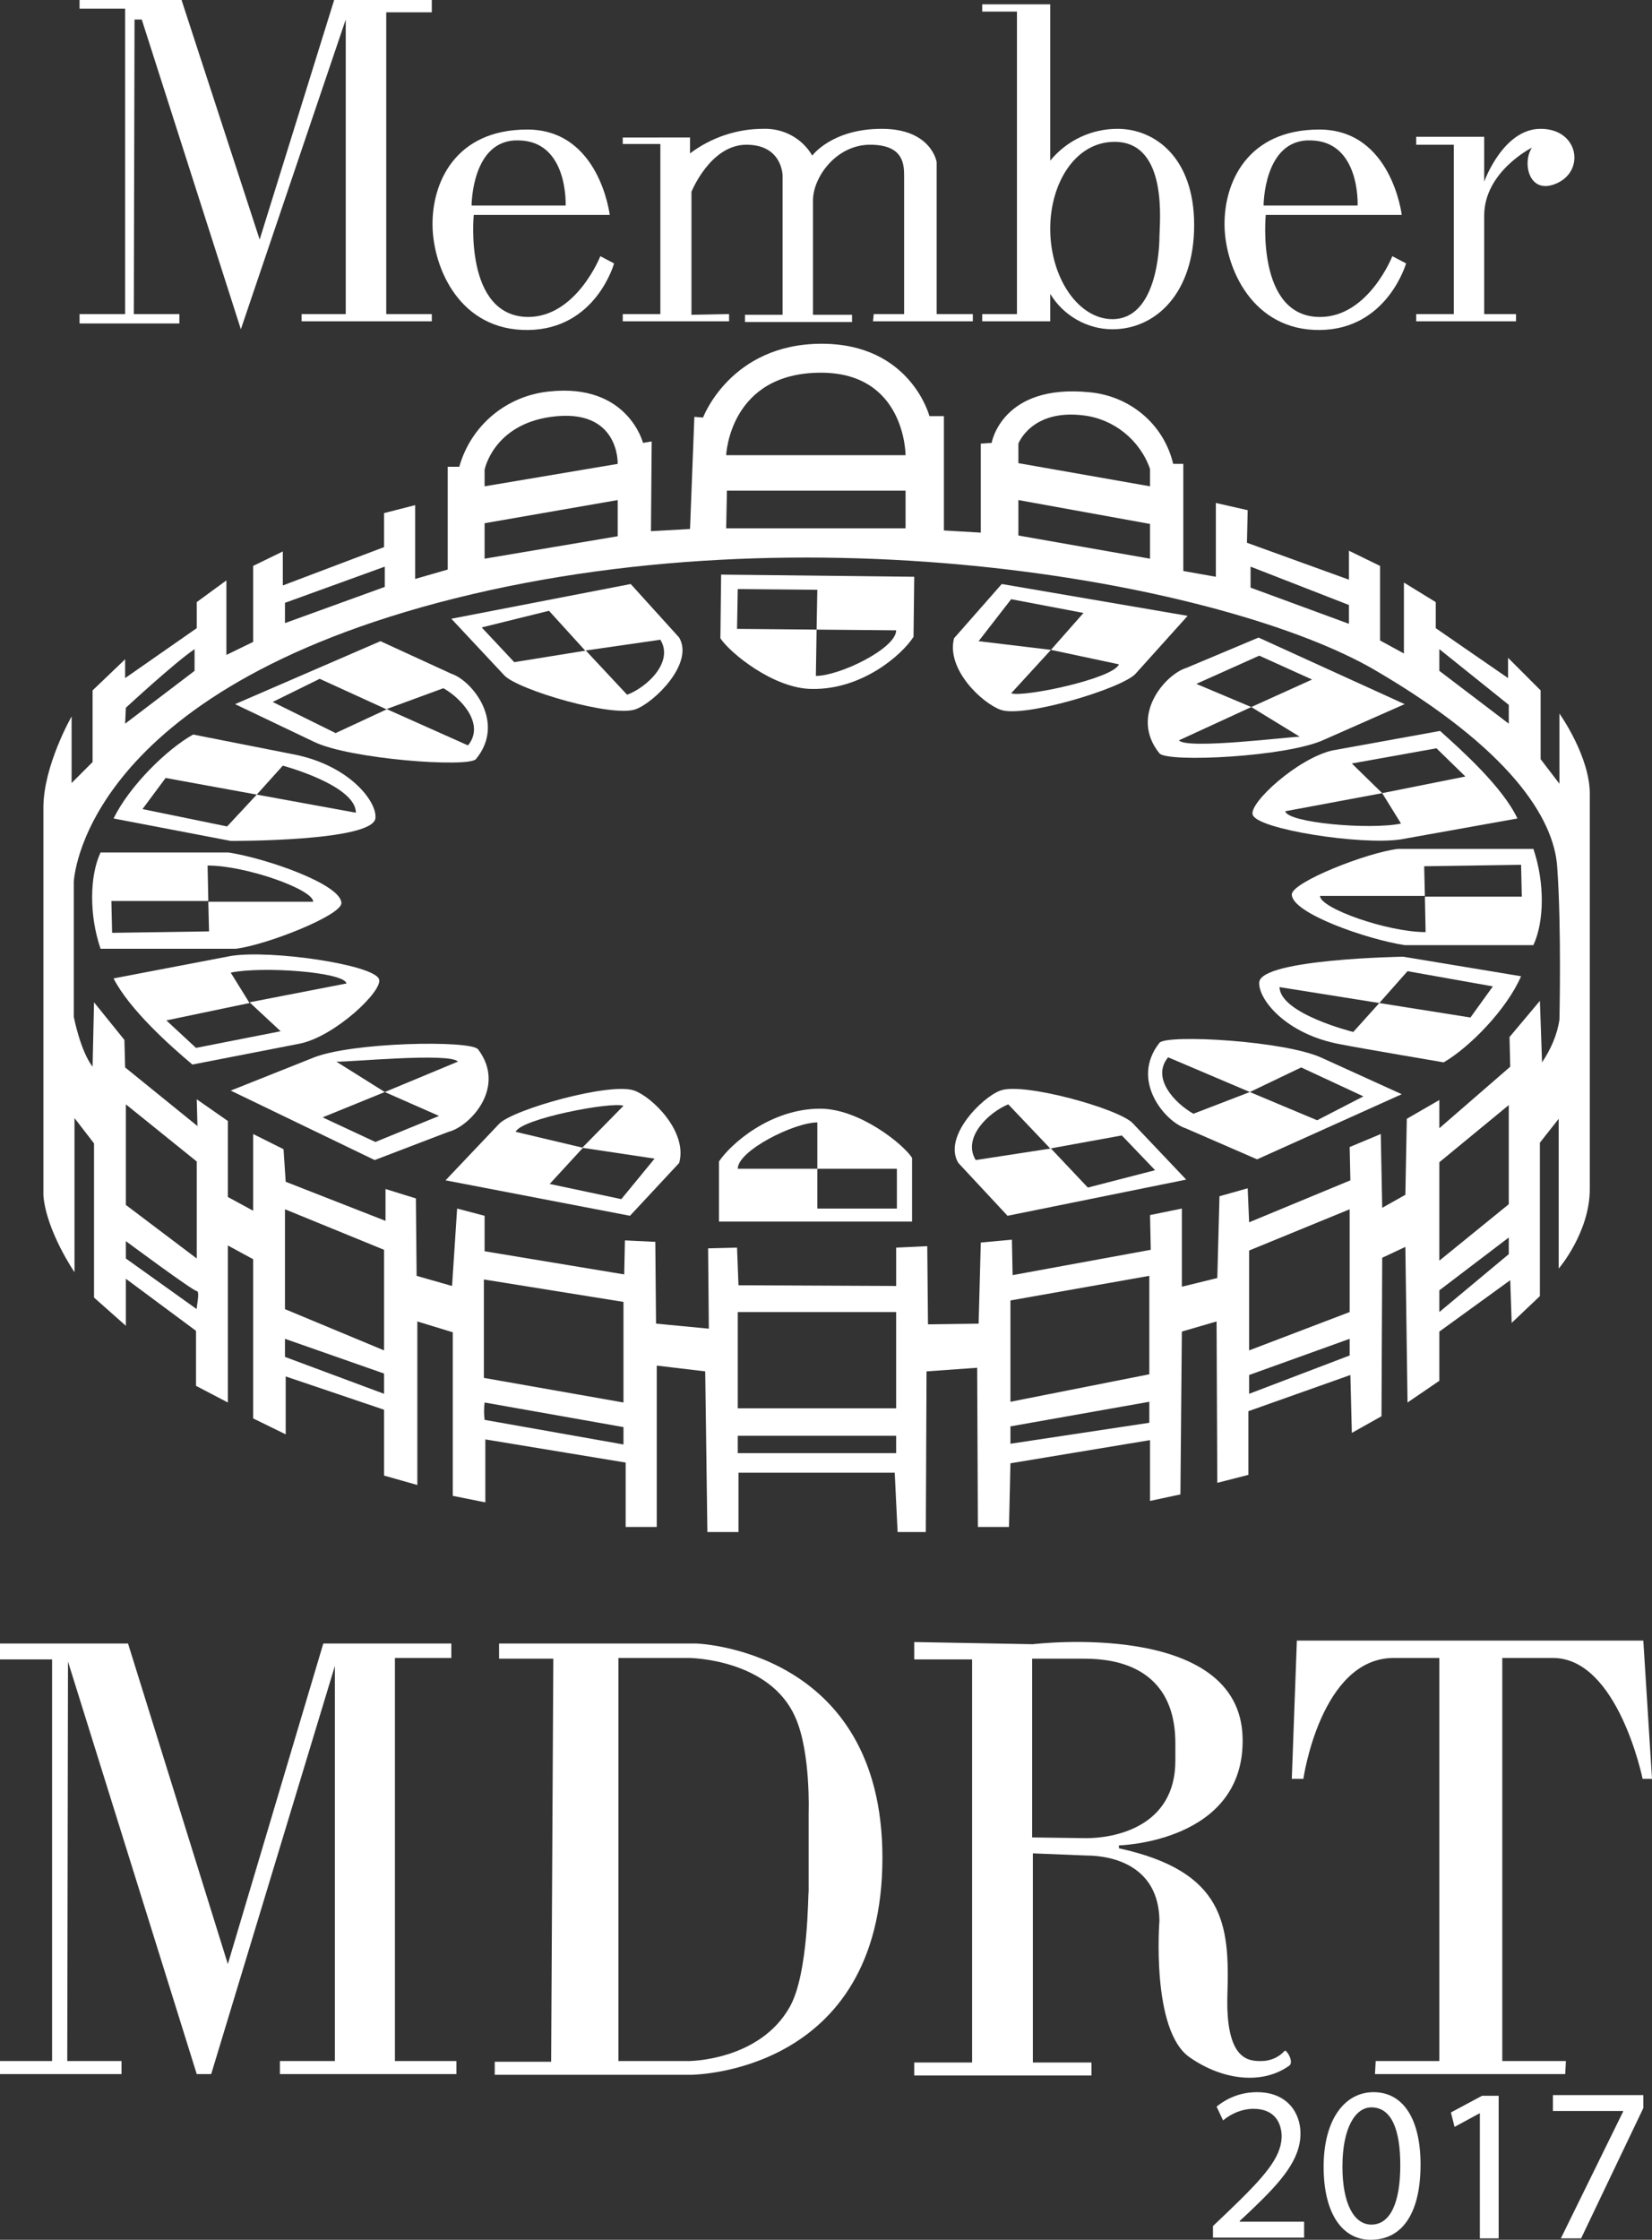 <?xml version="1.0" encoding="utf-8"?>
<!-- Generator: Adobe Illustrator 23.0.1, SVG Export Plug-In . SVG Version: 6.00 Build 0)  -->
<svg version="1.1" id="Camada_1" xmlns="http://www.w3.org/2000/svg" xmlns:xlink="http://www.w3.org/1999/xlink" x="0px" y="0px"
	 viewBox="0 0 228.4 309.5" style="enable-background:new 0 0 228.4 309.5;" xml:space="preserve">
<rect x="0" y="0" width="228.4" height="309.5" fill="#333333" stroke="none"/>
<style type="text/css">
	.st0{fill:#FFFFFF;}
</style>
<title>Asset 3</title>
<g id="Layer_2">
	<g>
		<path class="st0" d="M178.6,245.8l0.7-19.1h47.9l1.2,19.1h-1.3c0,0-3.4-16.7-12.4-16.7h-7v55.7h8.8l-0.1,1.8h-26.3l0.1-1.8h8.8
			v-55.7h-6.3c-10.1,0-12.5,16.7-12.5,16.7H178.6z"/>
		<path class="st0" d="M215.6,98.6v9.7l-2.6-3.4v-9.5l-4.5-4.5v2.8l-10-6.9v-3.6l-4.4-2.7v9.8l-3.3-1.8V78.2l-4.3-2.1v4L172.4,75
			l0.1-4.5l-4.4-1v10.2l-4.5-0.8V64.1h-1.4c-1.3-5.5-6-9.4-11.6-9.9c-12.1-1.2-13.5,7-13.5,7l-1.5,0.1v12.3l-5.1-0.3V57.5h-2
			c0,0-2.6-10-14.9-10c-12.6,0-16.4,10.2-16.4,10.2l-1.2-0.1l-0.6,15.5L90,73.4L90.1,61l-1.2,0.2c0,0-2.1-8.3-13-7.1
			c-5.9,0.6-10.8,4.7-12.4,10.4h-1.6v14.2l-4.5,1.3V69.8l-4.3,1.1v4.7l-14,5.3v-4.7l-4.1,2v10.5l-3.7,1.8V80.2l-4.1,3v3.6l-9.9,6.9
			v-2.6l-4.5,4.3v9.9l-2.9,2.9V99c0,0-3.9,6.8-3.9,12.6v53.6c0.4,4.9,4.3,10.6,4.3,10.6v-21.3l2.7,3.5v21.3l4.4,3.9v-6.5l9.7,7.2
			v7.6l4.4,2.3v-21.7L35,174v22l4.5,2.2v-8l13.6,4.6v9.1l4.6,1.3v-22.6l4.9,1.5v22.6l4.5,0.9v-8.7l19.4,3.2v8.9h4.3v-22.3l6.7,0.8
			l0.3,22.2h4.3v-8.2h21.6l0.4,8.2h3.9l0.1-22.2l7-0.5l0.1,22h4.3l0.2-8.8L159,199v8.4l4.2-0.9l0.2-22.5l4.8-1.4l0.1,22.3l4.3-1.1
			v-8.8l14.1-5l0.2,8l4.1-2.3l0.1-21.9l3.2-1.5l0.3,21.5l4.4-3V184l9.8-7.1l0.2,5.9l3.9-3.7v-21.2l2.6-3.3v20.7c0,0,4.3-5,4.3-11
			v-54.4C219.9,104.6,215.6,98.6,215.6,98.6z M199,89.7l9.6,7.7v2.6l-9.6-7.3V89.7z M172.9,78.3l13.6,5.3v2.6l-13.6-5V78.3z
			 M140.8,61.3c0,0,1.8-4.8,9-3.9c4.2,0.5,7.8,3.4,9.2,7.4v2.4L140.8,64L140.8,61.3z M140.8,69.1l18.2,3.3v4.8L140.8,74L140.8,69.1z
			 M113.5,51.5c11.7,0,11.7,11.4,11.7,11.4h-24.8C100.4,62.8,100.9,51.5,113.5,51.5z M100.5,67.8h24.7v5.2h-24.8L100.5,67.8z
			 M67,64.9c0,0,1.2-6.2,9.2-7.3c9.5-1.3,9.2,6.5,9.2,6.5L67,67.2V64.9z M67,72.3l18.4-3.2v5L67,77.2V72.3z M39.4,83.3l13.8-5v2.8
			l-13.8,5V83.3z M17.4,97.8c0,0,6.7-6.2,9.5-8.1v3l-9.6,7.3L17.4,97.8z M27.2,180.9l-9.8-7v-2.4c0,0,9.3,6.9,9.8,6.9
			S27.1,180.9,27.2,180.9L27.2,180.9z M17.4,166.5v-13.9l9.8,7.9v13.4L17.4,166.5z M53.1,192.6l-13.7-5.1V185l13.7,4.8V192.6z
			 M53.1,186.6l-13.7-5.7v-13.8l13.7,5.6V186.6z M86.2,199.6L67,196.2c-0.1-0.8-0.1-1.6,0-2.4l19.2,3.4L86.2,199.6z M86.2,193.8
			l-19.3-3.4v-13.6l19.3,3.1V193.8z M123.9,200.8H102v-2.4h21.9L123.9,200.8z M123.9,194.6H102v-13.3h21.9L123.9,194.6z
			 M158.9,196.6l-19.2,2.9v-2.4l19.2-3.4V196.6z M158.9,189.9l-19.2,3.8v-14l19.2-3.4V189.9z M186.6,187.3l-13.9,5.3V190l13.9-5
			V187.3z M186.6,181.3l-13.9,5.3v-13.8l13.9-5.7V181.3z M208.6,173.3l-9.6,8v-3l9.6-7.3V173.3z M208.6,166.4l-9.6,7.8v-13.6
			l9.6-7.9L208.6,166.4z M215.6,140.9c-0.3,2.1-1.2,4.1-2.4,5.9l-0.3-8.5l-4.2,5l0.1,4.1l-9.8,8.5V152l-4.5,2.6l-0.2,10.5l-3.2,1.8
			l-0.2-10.2l-4.3,1.8l0.1,4.6l-14,5.8l-0.2-4.7l-3.9,1.1l-0.3,11.3l-4.9,1.2v-10.8l-4.4,0.9l0.1,4.8l-19.1,3.5l-0.1-4.9l-4.3,0.4
			l-0.3,11.2l-7,0.1l-0.1-10.8l-4.3,0.2v5.3l-21.8-0.1l-0.2-5.2l-4,0.1l0.1,11.1l-7.3-0.7l-0.1-11.3l-4.2-0.2l-0.1,4.7L67,172.9
			v-4.9l-3.8-1l-0.7,10.7l-4.9-1.4l-0.1-10.7l-4.2-1.3v4.4l-13.8-5.4l-0.3-4.5l-4.2-2.1v10.6l-3.5-1.9v-10.5l-4.3-3l0.1,3.7l-10-8.1
			l-0.1-3.8l-4.2-5.2l-0.2,8.9c-1.7-2.2-2.6-6.9-2.6-6.9v-18.6c0,0,0.8-25.4,50.3-38.6c51.2-13.6,109.4-2.5,129.6,9.3
			c18.5,10.8,24.8,20.4,25.2,27.3C215.9,128.3,215.6,141,215.6,140.9L215.6,140.9z"/>
		<path class="st0" d="M113.4,153.2c-6.9,0-12.4,4.9-14,7.3v8.3h26.7v-8.8C124.9,158.1,118.8,153.2,113.4,153.2z M124,167h-11v-5.5
			h-11c0-2.5,7.8-6.4,11-6.4v6.4h11V167z"/>
		<path class="st0" d="M138.3,150.7c-2.5,0.9-8,6.4-5.8,10l6.8,7.3l24.7-5l-7.4-7.8C154.7,153.2,141.4,149.5,138.3,150.7z
			 M159.7,161.7l-9.3,2.4l-5.1-5.4l-10.4,1.6c-1.9-3.1,1.8-6.6,4.5-7.7l5.8,6.1l9.9-1.8L159.7,161.7z"/>
		<path class="st0" d="M160.3,144.1c-4.1,5.2,0.8,10.9,3.6,11.8l9.9,4.3l20-9l-11-5C177.7,143.8,161.3,142.9,160.3,144.1z
			 M188.5,151.5l-6.4,3.3l-9.3-3.9l-7.8,3c-2.5-1.4-5.9-4.9-3.5-7.8l11.3,4.8l7.1-3.4L188.5,151.5z"/>
		<path class="st0" d="M112.3,95.2c6.9,0.1,12.4-4.7,14-7.2l0.1-8.3l-26.7-0.3l-0.1,8.8C100.9,90.2,107,95.2,112.3,95.2z M102,81.4
			l11,0.1l-0.1,5.5l11,0.1c0,2.5-7.8,6.3-11.1,6.3l0.1-6.4l-11-0.1L102,81.4z"/>
		<path class="st0" d="M87.9,98c2.5-0.9,8.1-6.3,6-9.9l-6.7-7.4l-24.8,4.8l7.3,7.8C71.5,95.3,84.7,99.2,87.9,98z M66.6,86.7l9.3-2.3
			l5,5.5l10.4-1.5c1.9,3.1-1.9,6.6-4.6,7.6L81,89.9l-9.9,1.6L66.6,86.7z"/>
		<path class="st0" d="M65.8,104.9c4.2-5.1-0.6-10.9-3.4-11.8l-9.8-4.5l-20.1,8.7l10.9,5.2C48.3,104.9,64.7,106.1,65.8,104.9z
			 M37.7,97l6.5-3.2l9.2,4.2l7.9-2.9c2.5,1.4,5.8,5,3.4,7.9l-11.2-5l-7.1,3.3L37.7,97z"/>
		<path class="st0" d="M47.2,124.8c0-2.6-10.4-6.2-15.6-7H13.9c-1.5,3.2-1.6,8.6,0,13.3h18.7C36.8,130.6,47.2,126.5,47.2,124.8z
			 M15.5,128.9l-0.1-4.4h13.4l-0.1-4.9c5.3,0,14.6,3.3,14.6,5H28.8l0.1,4.1L15.5,128.9z"/>
		<path class="st0" d="M178.6,123.6c0,2.6,10.4,6.2,15.6,7h17.8c1.5-3.2,1.6-8.6,0-13.3h-18.7C189,117.8,178.6,121.9,178.6,123.6z
			 M210.3,119.5l0.1,4.4H197l0.1,4.9c-5.3,0-14.6-3.3-14.6-5H197l-0.1-4.1L210.3,119.5z"/>
		<path class="st0" d="M138.5,80.7l-6.6,7.5c-1.1,4.3,3.9,9,6.5,9.9c3.3,1.1,16.8-3,18.6-5l7.2-8L138.5,80.7z M139.8,95.8l5.5-6
			l-10-1.2l4.5-5.8l10,1.9l-4.5,5.1l9.4,2C153.9,93.8,141.4,96.4,139.8,95.8L139.8,95.8z"/>
		<path class="st0" d="M87.1,168l6.8-7.3c1.2-4.3-3.7-9.1-6.2-10c-3.3-1.2-16.8,2.6-18.7,4.6l-7.4,7.8L87.1,168z M86.2,152.8
			l-5.7,5.8l10,1.5l-4.6,5.6l-9.9-2.1l4.6-5l-9.3-2.2C72,154.6,84.5,152.2,86.2,152.8L86.2,152.8z"/>
		<path class="st0" d="M160.3,104.1c-4.2-5.2,0.8-10.9,3.7-11.8l10-4.2l20.2,9.2l-11.1,4.9C178,104.6,161.4,105.4,160.3,104.1z
			 M174.1,90.6l-8.7,3.9l7.6,3.2l-10,4.6c1,1.3,15.3-0.5,16.7-0.5l-6.7-4.1l8.4-3.8L174.1,90.6z"/>
		<path class="st0" d="M66.1,145c4,5.3-1.2,10.7-4.1,11.4l-10.2,3.9l-19.9-9.6l11.3-4.5C48.4,144,65.1,143.7,66.1,145z M51.9,157.8
			l8.8-3.6l-7.5-3.3l10.1-4.2c-1-1.3-15.4,0.1-16.8,0l6.7,4.2l-8.6,3.5L51.9,157.8z"/>
		<path class="st0" d="M52.4,135.3c-0.7-2-15-4.1-20.5-3.2l-16.2,3.1c2.2,4.3,7.8,9.3,10.9,11.9l14.9-2.9
			C46.3,143.2,53,136.9,52.4,135.3z M27.1,144.8l-4.1-3.8l11.5-2.4l-2.6-4.2c4.3-0.9,15.7-0.1,16,1.5l-13.4,2.6l4.3,4L27.1,144.8z"
			/>
		<path class="st0" d="M173.2,112.6c0.7,2,14.9,4.2,20.4,3.4l16.2-2.9c-2.1-4.4-7.7-9.4-10.7-12.1l-14.9,2.7
			C179.4,104.8,172.6,111,173.2,112.6z M198.6,103.4l4,3.9l-11.5,2.3l2.6,4.2c-4.3,0.9-15.7-0.1-16-1.7l13.4-2.5l-4.2-4.1
			L198.6,103.4z"/>
		<path class="st0" d="M40.9,104.3c-2.5-0.5-14.2-2.8-14.2-2.8c-3.6,2-8.8,7.1-11,11.6l16.2,3.1c0,0,19.5,0.1,20-3.1
			C52.2,110.9,48.5,105.9,40.9,104.3z M31.4,114.2l-11.7-2.4l3.2-4.3l12.6,2.3l3.6-4c0,0,10.1,2.7,10.1,6.5l-13.7-2.5L31.4,114.2z"
			/>
		<path class="st0" d="M185.3,144.3c2.5,0.5,14.3,2.5,14.3,2.5c3.6-2.1,8.7-7.3,10.7-11.9l-16.3-2.7c0,0-19.5,0.3-19.9,3.5
			C173.9,138,177.7,142.9,185.3,144.3z M194.6,134.2l11.8,2.1l-3.1,4.3l-12.6-2l-3.6,4c0,0-10.1-2.5-10.2-6.2l13.8,2.2L194.6,134.2z
			"/>
		<polygon class="st0" points="7.2,284.8 7.2,229.3 0,229.3 0,227.1 17.7,227.1 31.5,271.4 44.7,227.1 62.4,227.1 62.4,229.1 
			54.6,229.1 54.6,284.8 63.1,284.8 63.1,286.6 38.7,286.6 38.7,284.8 46.3,284.8 46.3,230.2 29.2,286.6 27.2,286.6 9.4,229.6 
			9.3,284.8 16.8,284.8 16.8,286.6 0,286.6 0,284.8 		"/>
		<path class="st0" d="M96.2,227.1H69v2.1h7.5l-0.3,55.7h-7.8v1.8h27.1c0,0,26.5,0,26.5-30C122,227.8,96.2,227.1,96.2,227.1z
			 M109.2,277.3c-4.2,7.5-14,7.5-14,7.5h-9.7v-55.7h9.8c0,0,11.2,0.1,14.7,8.3c2.1,4.8,1.8,13.1,1.8,13.1v10.9
			C111.7,261.5,111.8,272.7,109.2,277.3L109.2,277.3z"/>
		<path class="st0" d="M177.6,283.4c-0.8,0.9-2,1.4-3.2,1.4c-1.7,0-5,0-4.7-9.3c0.3-9.6-0.4-16.9-15-20.1V255
			c0,0,17.4-0.4,17.1-14.8c-0.3-16.5-29-13-29-13l-16.4-0.3v2.4h8v55.7h-8v1.8h24.5v-1.8h-8.1v-28.9l7.4,0.3c3.6,0,10,1.4,10.1,9
			c0,0-1.2,15.2,4.2,18.9c4.6,3.2,10.1,3.8,13.8,1.1C178.9,284.8,177.8,283.1,177.6,283.4z M142.7,253.9v-24.7h6.9
			c2.7,0,12.9,0,12.9,11.7v2.4c0,9.2-8.5,10.7-12.3,10.7L142.7,253.9z"/>
		<path class="st0" d="M167.7,309.2v-1.6l2.1-2c5-4.8,7.3-7.4,7.4-10.3c0-2-1-3.9-3.9-3.9c-1.5,0-3,0.6-4.2,1.6l-0.9-1.9
			c1.6-1.3,3.5-2,5.6-2c4.2,0,6,2.9,6,5.7c0,3.6-2.6,6.6-6.8,10.6l-1.6,1.5v0.1h8.9v2.2L167.7,309.2z"/>
		<path class="st0" d="M196.4,299.1c0,6.7-2.5,10.4-6.9,10.4c-3.9,0-6.5-3.6-6.5-10.1s2.9-10.3,6.9-10.3
			C194,289.1,196.4,292.8,196.4,299.1z M185.6,299.4c0,5.1,1.6,8,4,8c2.7,0,4-3.2,4-8.2c0-4.9-1.2-8-4-8
			C187.4,291.2,185.6,294,185.6,299.4z"/>
		<path class="st0" d="M204.6,292L204.6,292l-3.5,1.9l-0.5-2l4.3-2.3h2.3v19.7h-2.6V292z"/>
		<path class="st0" d="M227.2,289.5v1.8l-8.6,18h-2.8l8.6-17.5v-0.1h-9.7v-2.2L227.2,289.5z"/>
		<polygon class="st0" points="11,43.4 11,44.7 24.8,44.7 24.8,43.4 18.5,43.4 18.6,2.7 19.6,2.7 33.3,45.5 47.8,2.7 47.8,43.4 
			41.7,43.4 41.7,44.4 59.7,44.4 59.7,43.4 53.4,43.4 53.4,1.7 59.7,1.7 59.7,0 46.2,0 35.9,33.1 25.1,0 11,0 11,1.2 17.3,1.2 
			17.3,43.4 		"/>
		<path class="st0" d="M83,35.4c0,0-3.3,8.4-10,8.4c-8.9-0.1-7.5-14.1-7.5-14.1h18.8c0,0-1.4-11.8-11.4-11.8s-13.2,7.4-13.1,13.3
			s3.8,14.5,13.2,14.4s11.9-9.2,11.9-9.2L83,35.4z M71.7,19.4c6.9,0.1,6.5,9,6.5,9h-13C65.2,28.4,65.2,19.2,71.7,19.4L71.7,19.4z"/>
		<path class="st0" d="M86.1,18.9v1h5.2v23.5h-5.2v1h14.7v-1l-5.2,0.1v-17c0,0,2.6-6.5,7.6-6.5s5,4.3,5,4.3v19.2H103v1h14.8v-1h-5.4
			V27.7c0-3.2,3.2-7.7,7.9-7.7s4.7,2.8,4.7,4.4v19h-4.2l-0.1,1h13.8v-1h-5v-21c0,0-0.7-4.6-7.6-4.6s-9.6,3.7-9.6,3.7
			c-1.4-2.4-4-3.8-6.8-3.7c-3.6,0-7.2,1.2-10.1,3.4v-2.2H86.1z"/>
		<path class="st0" d="M154.5,17.8c-3.6,0-7,1.6-9.3,4.4V0.6h-9.4v1h4.8v41.8h-4.8v1h9.4v-3.8c1.8,3,5.1,4.9,8.6,4.9
			c6,0,11.3-5,11.3-14.4S159.6,17.8,154.5,17.8z M160.3,32.7c0,1.7-0.4,11.4-6.5,11.4c-4.7,0-8.6-5.7-8.6-12.5c0-6.2,3.4-12,8.9-12
			C161.6,19.6,160.3,31,160.3,32.7L160.3,32.7z"/>
		<path class="st0" d="M192.5,35.4c0,0-3.3,8.4-10,8.4c-8.9,0-7.5-14.1-7.5-14.1h18.8c0,0-1.4-11.8-11.4-11.8s-13.2,7.4-13.1,13.3
			s3.9,14.5,13.2,14.4s11.9-9.2,11.9-9.2L192.5,35.4z M181.2,19.4c6.9,0.1,6.5,9,6.5,9h-13C174.7,28.4,174.7,19.2,181.2,19.4
			L181.2,19.4z"/>
		<path class="st0" d="M195.8,18.9h9.4v6.2c0,0,2.6-7.3,7.8-7.3s6.2,5.7,2.3,7.5s-4.9-2.8-3.5-4.9c0,0-6.6,3.3-6.6,9.4v13.6h4.4v1
			h-13.8v-1h5.2V20h-5.2V18.9z"/>
	</g>
</g>
</svg>
